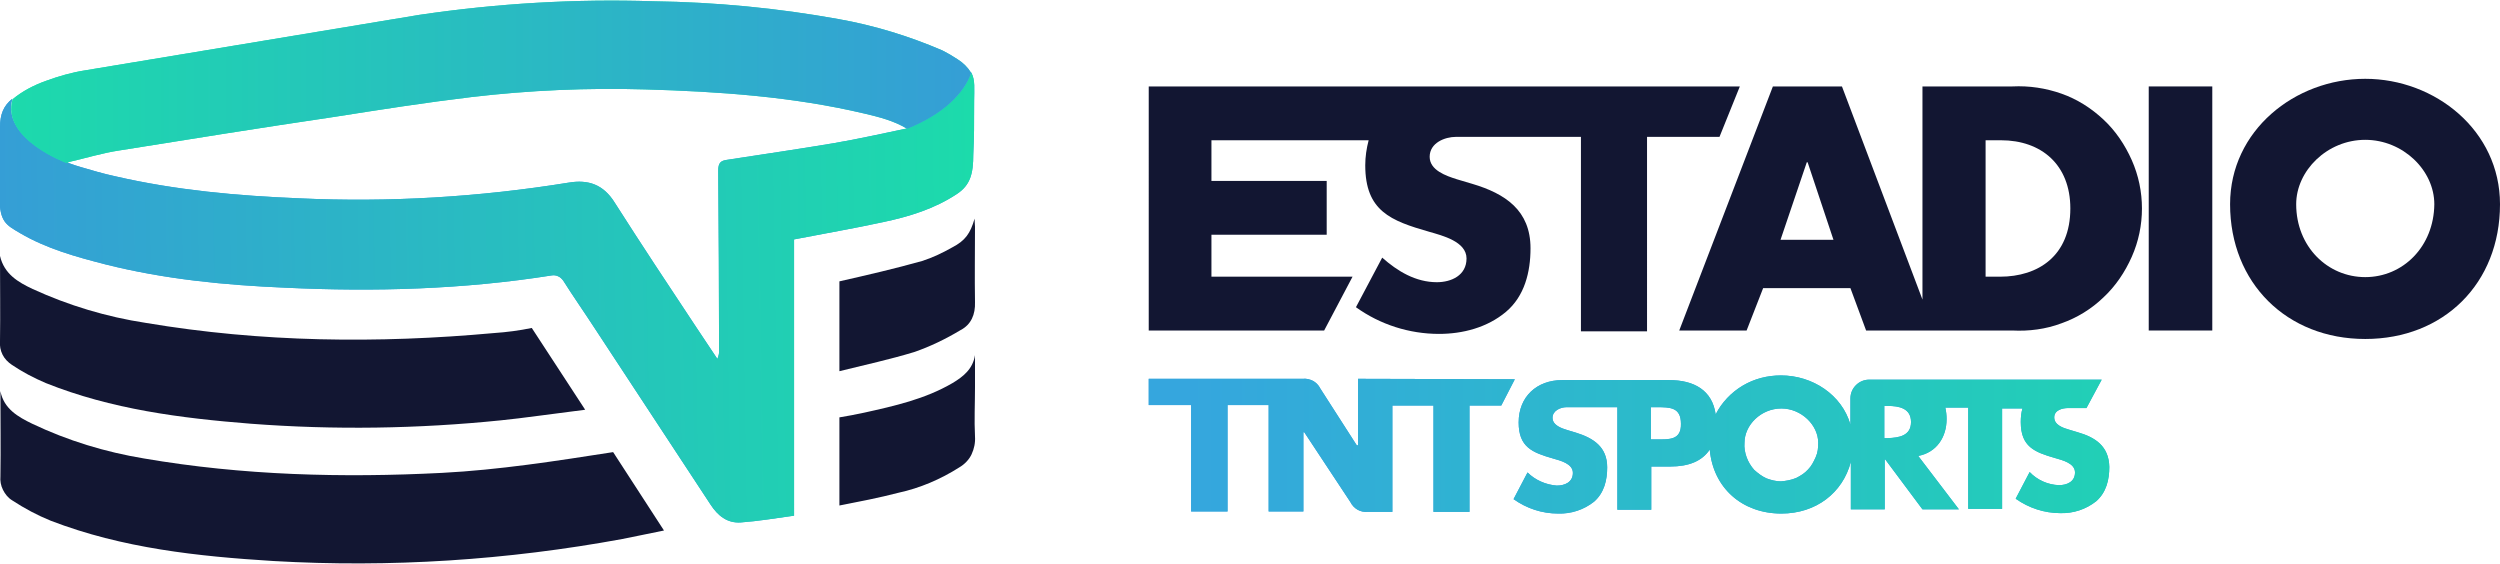 <?xml version="1.0" encoding="utf-8"?>
<!-- Generator: Adobe Illustrator 23.0.0, SVG Export Plug-In . SVG Version: 6.00 Build 0)  -->
<svg version="1.1" id="Capa_1" xmlns="http://www.w3.org/2000/svg" xmlns:xlink="http://www.w3.org/1999/xlink" x="0px" y="0px"
	 viewBox="0 0 590 133" style="enable-background:new 0 0 590 133;" xml:space="preserve">
<style type="text/css">
	.st0{fill:#121632;}
	.st1{fill:url(#SVGID_1_);}
	.st2{fill:url(#SVGID_2_);}
	.st3{fill:url(#SVGID_3_);}
	.st4{fill:url(#SVGID_4_);}
	.st5{fill:url(#SVGID_5_);}
	.st6{fill:url(#SVGID_6_);}
	.st7{fill:url(#SVGID_7_);}
	.st8{fill:url(#SVGID_8_);}
</style>
<path class="st0" d="M104.3,111.6c-23.5,1.2-47,0.6-70.3-3.4C24.9,106.7,16,104,7.6,100c-3.3-1.6-6.7-3.5-7.5-7.7
	c0,6.7,0.1,13.4,0,20.1c-0.1,1.1,0.1,2.2,0.6,3.2c0.5,1,1.2,1.9,2.2,2.5c2.9,1.9,5.9,3.5,9.1,4.8c16.9,6.5,34.7,8.4,52.5,9.5
	c27.6,1.6,55.2-0.2,82.4-5.2c0.9-0.2,6.5-1.3,9.8-2l-12-18.5C131.2,108.8,117.8,110.9,104.3,111.6z"/>
<path class="st0" d="M116.6,78.6c-27.5,2.5-54.9,2.2-82.2-2.4c-9.2-1.4-18.2-4.1-26.7-8C4.3,66.6,1,64.7,0,60.4
	c0,6.7,0.1,13.4,0,20.1c-0.1,1.1,0.1,2.2,0.6,3.2c0.5,1,1.3,1.8,2.2,2.4c2.5,1.7,5.2,3.1,8,4.3c15.5,6.2,31.9,8.3,48.4,9.6
	c19.7,1.5,39.4,1.2,59-0.8c4.3-0.4,14.2-1.8,19.9-2.5l-12.6-19.3C122.6,78,119.6,78.4,116.6,78.6z"/>
<path class="st0" d="M230.1,103c-0.2-3.9,0-7.7,0-11.6v-7.6c-0.5,3.3-2.8,5.1-5.3,6.6c-6.5,3.8-13.7,5.4-20.9,7
	c-1.9,0.4-3.9,0.8-5.8,1.1v20.8c4.6-0.9,9.3-1.8,13.9-3c5.1-1.1,10-3.2,14.4-6c1.2-0.7,2.3-1.8,2.9-3.1
	C229.9,105.9,230.2,104.5,230.1,103z"/>
<path class="st0" d="M215.7,83.1c3.8-1.3,7.5-3.1,11-5.2c2.5-1.3,3.5-3.7,3.4-6.6c-0.1-5.9,0-11.9,0-17.8c0-0.5-0.1-1-0.1-1.9
	c-1,3.5-2.2,5.2-5.3,6.8c-2.3,1.3-4.6,2.4-7.1,3.2c-6.4,1.8-12.9,3.3-19.5,4.8v21.2C204.2,86.1,210.1,84.8,215.7,83.1z"/>
<linearGradient id="SVGID_1_" gradientUnits="userSpaceOnUse" x1="86549.984" y1="-55491.734" x2="129874.898" y2="-83307.82" gradientTransform="matrix(1 0 0 -1 0 37.276)">
	<stop  offset="0" style="stop-color:#35A6DE"/>
	<stop  offset="1" style="stop-color:#1CE3B3"/>
</linearGradient>
<path class="st1" d="M229.9,23.9c0-2.9,0.3-5-0.7-6.8c-1.6,4.7-6.2,9.6-15.1,13.2c-5.8,1.2-11.5,2.5-17.4,3.5
	c-8.3,1.4-16.6,2.6-25,3.9c-1.7,0.2-2.2,0.8-2.2,2.6c0.1,14,0.2,28.1,0.2,42.1c0.1,0.8-0.1,1.6-0.4,2.3c-1.7-2.5-3.3-5-5-7.5
	c-6.5-9.8-13-19.6-19.3-29.5c-2.6-4.1-6.1-5.4-10.8-4.6c-21,3.4-42.4,4.7-63.6,3.7c-14.6-0.6-29.1-1.9-43.4-5.2
	c-2.8-0.6-5.5-1.4-8.2-2.2c-3.1-0.9-6.1-2.2-8.8-3.9C6,33,1.3,28.7,2.9,23.3c-2.1,1.7-2.9,3.7-2.9,6.8c0,6.6-0.1,11-0.1,16.5
	c0,5.8,1.6,6.5,4.8,8.4c6.3,3.7,13.2,5.6,20.2,7.4c13.9,3.5,28.2,4.9,42.5,5.5c21,1,42,0.4,62.8-2.9c0.5-0.1,1.1,0,1.5,0.2
	c0.5,0.2,0.9,0.6,1.2,1c2.4,3.8,5,7.5,7.4,11.2c9.1,13.9,18.3,27.8,27.4,41.7c1.7,2.6,3.9,4.4,7.1,4.2c4.1-0.3,8.3-1,12.6-1.6V56.5
	c7.2-1.4,14.2-2.6,21.1-4.1c6.1-1.3,12-3.1,17.3-6.6c3.2-2.1,3.9-4.8,3.9-9.4C229.9,32.1,229.9,29.8,229.9,23.9z"/>
<linearGradient id="SVGID_2_" gradientUnits="userSpaceOnUse" x1="-0.101" y1="-36.217" x2="230.156" y2="-32.503" gradientTransform="matrix(1 0 0 -1 0 37.276)">
	<stop  offset="0" style="stop-color:#359ED6"/>
	<stop  offset="1" style="stop-color:#1CDBAB"/>
</linearGradient>
<path class="st2" d="M229.9,23.9c0-2.9,0.3-5-0.7-6.8c-1.6,4.7-6.2,9.6-15.1,13.2c-5.8,1.2-11.5,2.5-17.4,3.5
	c-8.3,1.4-16.6,2.6-25,3.9c-1.7,0.2-2.2,0.8-2.2,2.6c0.1,14,0.2,28.1,0.2,42.1c0.1,0.8-0.1,1.6-0.4,2.3c-1.7-2.5-3.3-5-5-7.5
	c-6.5-9.8-13-19.6-19.3-29.5c-2.6-4.1-6.1-5.4-10.8-4.6c-21,3.4-42.4,4.7-63.6,3.7c-14.6-0.6-29.1-1.9-43.4-5.2
	c-2.8-0.6-5.5-1.4-8.2-2.2c-3.1-0.9-6.1-2.2-8.8-3.9C6,33,1.3,28.7,2.9,23.3c-2.1,1.7-2.9,3.7-2.9,6.8c0,6.6-0.1,11-0.1,16.5
	c0,5.8,1.6,6.5,4.8,8.4c6.3,3.7,13.2,5.6,20.2,7.4c13.9,3.5,28.2,4.9,42.5,5.5c21,1,42,0.4,62.8-2.9c0.5-0.1,1.1,0,1.5,0.2
	c0.5,0.2,0.9,0.6,1.2,1c2.4,3.8,5,7.5,7.4,11.2c9.1,13.9,18.3,27.8,27.4,41.7c1.7,2.6,3.9,4.4,7.1,4.2c4.1-0.3,8.3-1,12.6-1.6V56.5
	c7.2-1.4,14.2-2.6,21.1-4.1c6.1-1.3,12-3.1,17.3-6.6c3.2-2.1,3.9-4.8,3.9-9.4C229.9,32.1,229.9,29.8,229.9,23.9z"/>
<linearGradient id="SVGID_3_" gradientUnits="userSpaceOnUse" x1="16637.977" y1="34584.484" x2="8189.1" y2="16907.566" gradientTransform="matrix(1 0 0 -1 0 37.276)">
	<stop  offset="0" style="stop-color:#35A6DE"/>
	<stop  offset="1" style="stop-color:#1CE3B3"/>
</linearGradient>
<path class="st3" d="M10.8,19.1c-2.8,1-5.5,2.4-7.8,4.3c-2.8,9.4,12.8,15.1,12.8,15.1c0.2-0.1,0.4-0.3,0.6-0.3
	c3.9-0.9,7.8-2.1,11.8-2.7c16.8-2.7,33.7-5.4,50.6-7.9c10.8-1.7,21.6-3.4,32.5-4.7c13.6-1.6,27.3-2.2,41-1.8
	c17.4,0.5,34.8,1.7,51.7,5.7c3.4,0.8,7,1.7,10.1,3.6c8.7-3.5,13.5-8.5,15.1-13.2c-0.8-1.3-1.9-2.4-3.2-3.2c-1.2-0.8-2.4-1.5-3.6-2.1
	c-7.9-3.4-16.1-5.9-24.5-7.4c-14.4-2.6-29-4-43.7-4.2c-18.5-0.6-36.9,0.5-55.2,3.2L20.1,16.6C16.9,17.1,13.8,18,10.8,19.1z"/>
<linearGradient id="SVGID_4_" gradientUnits="userSpaceOnUse" x1="-1.855" y1="18.051" x2="230.063" y2="18.051" gradientTransform="matrix(1 0 0 -1 0 37.276)">
	<stop  offset="0" style="stop-color:#1CDBAB"/>
	<stop  offset="1" style="stop-color:#359ED6"/>
</linearGradient>
<path class="st4" d="M10.8,19.1c-2.8,1-5.5,2.4-7.8,4.3c-2.8,9.4,12.8,15.1,12.8,15.1c0.2-0.1,0.4-0.3,0.6-0.3
	c3.9-0.9,7.8-2.1,11.8-2.7c16.8-2.7,33.7-5.4,50.6-7.9c10.8-1.7,21.6-3.4,32.5-4.7c13.6-1.6,27.3-2.2,41-1.8
	c17.4,0.5,34.8,1.7,51.7,5.7c3.4,0.8,7,1.7,10.1,3.6c8.7-3.5,13.5-8.5,15.1-13.2c-0.8-1.3-1.9-2.4-3.2-3.2c-1.2-0.8-2.4-1.5-3.6-2.1
	c-7.9-3.4-16.1-5.9-24.5-7.4c-14.4-2.6-29-4-43.7-4.2c-18.5-0.6-36.9,0.5-55.2,3.2L20.1,16.6C16.9,17.1,13.8,18,10.8,19.1z"/>
<linearGradient id="SVGID_5_" gradientUnits="userSpaceOnUse" x1="-207.622" y1="-3828.615" x2="-1029.17" y2="-8689.251" gradientTransform="matrix(1 0 0 -1 0 37.276)">
	<stop  offset="0" style="stop-color:#35A6DE"/>
	<stop  offset="1" style="stop-color:#1CE3B3"/>
</linearGradient>
<path class="st5" d="M490.3,102l-2-0.6c-1.4-0.4-3.5-1.1-3.5-2.9c0-1.7,1.9-2.2,3.3-2.2h4.3l3.6-6.7h-54.9c-1.2,0-2.3,0.5-3.1,1.3
	c-0.8,0.8-1.3,1.9-1.3,3.1v6.2c-2-7-8.9-11.6-16.4-11.6c-3.2,0-6.3,0.8-9,2.4s-5,4-6.4,6.8c-0.8-5.7-5.1-8.1-11-8.1h-25.2
	c-6,0-10.3,3.9-10.3,10c0,5.8,3.2,7.1,8.1,8.5c1.7,0.5,4.7,1.2,4.7,3.4c0,2.2-1.9,3-3.8,3c-2.6-0.2-5.1-1.3-6.9-3.1l-3.3,6.3
	c3.1,2.2,6.7,3.4,10.5,3.4c3.1,0.1,6.1-0.9,8.5-2.8c2.4-2.1,3.1-5.1,3.1-8.1c0-4.8-3.2-6.9-7.4-8.2l-2-0.6c-1.3-0.4-3.5-1.1-3.5-2.9
	c0-1.7,1.9-2.5,3.3-2.5h12v24.2h8v-10.2h4.5c4.4,0,7.5-1.3,9.3-4c0.8,9,7.6,15.1,16.9,15.1c8.2,0,14.5-4.9,16.4-12.2v11.2h8v-11.8
	h0.1l8.8,11.8h8.6l-9.6-12.6c4.3-0.8,6.7-4.4,6.7-8.7c0-0.9-0.1-1.8-0.3-2.7h5.4v23.9h8V96.4h4.8c-0.3,1-0.4,2.1-0.4,3.2
	c0,5.8,3.2,7.1,8.1,8.5c1.7,0.5,4.7,1.2,4.7,3.4c0,2.2-1.9,3-3.8,3c-2.6-0.1-5.1-1.2-6.9-3.1l-3.3,6.3c3.1,2.2,6.8,3.4,10.5,3.4
	c3.1,0.1,6.1-0.9,8.5-2.8c2.4-2.1,3.1-5.1,3.1-8.1C497.7,105.3,494.5,103.2,490.3,102z M391,103.7h-1.4v-7.6h1.4
	c3.1,0,5.7,0,5.7,3.9C396.8,103.9,393.9,103.7,391,103.7L391,103.7z M420.3,113.6c-1.2,0-2.3-0.3-3.4-0.7c-1.1-0.5-2-1.2-2.9-2
	c-0.8-0.9-1.4-1.9-1.8-3c-0.4-1.1-0.6-2.3-0.5-3.4c0-4.2,3.9-8.1,8.7-8.1c4.7,0,8.7,3.9,8.7,8.1c0,1.2-0.1,2.3-0.6,3.4
	s-1,2.1-1.8,2.9c-0.8,0.9-1.8,1.5-2.8,2C422.7,113.3,421.5,113.5,420.3,113.6L420.3,113.6z M445.5,103.4h-0.8v-7.6h0.8
	c2.6,0,5.5,0.5,5.5,3.8S448.1,103.3,445.5,103.4L445.5,103.4z"/>
<linearGradient id="SVGID_6_" gradientUnits="userSpaceOnUse" x1="280.157" y1="-67.647" x2="556.604" y2="-67.647" gradientTransform="matrix(1 0 0 -1 0 37.276)">
	<stop  offset="0" style="stop-color:#35A6DE"/>
	<stop  offset="1" style="stop-color:#1CDBAB"/>
</linearGradient>
<path class="st6" d="M490.3,102l-2-0.6c-1.4-0.4-3.5-1.1-3.5-2.9c0-1.7,1.9-2.2,3.3-2.2h4.3l3.6-6.7h-54.9c-1.2,0-2.3,0.5-3.1,1.3
	c-0.8,0.8-1.3,1.9-1.3,3.1v6.2c-2-7-8.9-11.6-16.4-11.6c-3.2,0-6.3,0.8-9,2.4s-5,4-6.4,6.8c-0.8-5.7-5.1-8.1-11-8.1h-25.2
	c-6,0-10.3,3.9-10.3,10c0,5.8,3.2,7.1,8.1,8.5c1.7,0.5,4.7,1.2,4.7,3.4c0,2.2-1.9,3-3.8,3c-2.6-0.2-5.1-1.3-6.9-3.1l-3.3,6.3
	c3.1,2.2,6.7,3.4,10.5,3.4c3.1,0.1,6.1-0.9,8.5-2.8c2.4-2.1,3.1-5.1,3.1-8.1c0-4.8-3.2-6.9-7.4-8.2l-2-0.6c-1.3-0.4-3.5-1.1-3.5-2.9
	c0-1.7,1.9-2.5,3.3-2.5h12v24.2h8v-10.2h4.5c4.4,0,7.5-1.3,9.3-4c0.8,9,7.6,15.1,16.9,15.1c8.2,0,14.5-4.9,16.4-12.2v11.2h8v-11.8
	h0.1l8.8,11.8h8.6l-9.6-12.6c4.3-0.8,6.7-4.4,6.7-8.7c0-0.9-0.1-1.8-0.3-2.7h5.4v23.9h8V96.4h4.8c-0.3,1-0.4,2.1-0.4,3.2
	c0,5.8,3.2,7.1,8.1,8.5c1.7,0.5,4.7,1.2,4.7,3.4c0,2.2-1.9,3-3.8,3c-2.6-0.1-5.1-1.2-6.9-3.1l-3.3,6.3c3.1,2.2,6.8,3.4,10.5,3.4
	c3.1,0.1,6.1-0.9,8.5-2.8c2.4-2.1,3.1-5.1,3.1-8.1C497.7,105.3,494.5,103.2,490.3,102z M391,103.7h-1.4v-7.6h1.4
	c3.1,0,5.7,0,5.7,3.9C396.8,103.9,393.9,103.7,391,103.7L391,103.7z M420.3,113.6c-1.2,0-2.3-0.3-3.4-0.7c-1.1-0.5-2-1.2-2.9-2
	c-0.8-0.9-1.4-1.9-1.8-3c-0.4-1.1-0.6-2.3-0.5-3.4c0-4.2,3.9-8.1,8.7-8.1c4.7,0,8.7,3.9,8.7,8.1c0,1.2-0.1,2.3-0.6,3.4
	s-1,2.1-1.8,2.9c-0.8,0.9-1.8,1.5-2.8,2C422.7,113.3,421.5,113.5,420.3,113.6L420.3,113.6z M445.5,103.4h-0.8v-7.6h0.8
	c2.6,0,5.5,0.5,5.5,3.8S448.1,103.3,445.5,103.4L445.5,103.4z"/>
<linearGradient id="SVGID_7_" gradientUnits="userSpaceOnUse" x1="-320.735" y1="-3809.497" x2="-1142.284" y2="-8670.133" gradientTransform="matrix(1 0 0 -1 0 37.276)">
	<stop  offset="0" style="stop-color:#35A6DE"/>
	<stop  offset="1" style="stop-color:#1CE3B3"/>
</linearGradient>
<path class="st7" d="M320.5,89.4v15.7h-0.3l-8.6-13.4c-0.4-0.8-1-1.4-1.7-1.8c-0.8-0.4-1.6-0.6-2.5-0.5h-36.3v6.2h10v25.1h8.6V95.6
	h9.7v25.1h8.2V102h0.2l10.9,16.5c0.4,0.8,1,1.4,1.7,1.8c0.7,0.4,1.6,0.6,2.5,0.5h5.7V95.7h9.7v25.1h8.5V95.7h7.5l3.2-6.2L320.5,89.4
	z"/>
<linearGradient id="SVGID_8_" gradientUnits="userSpaceOnUse" x1="280.157" y1="-67.853" x2="556.604" y2="-67.853" gradientTransform="matrix(1 0 0 -1 0 37.276)">
	<stop  offset="0" style="stop-color:#35A6DE"/>
	<stop  offset="1" style="stop-color:#1CDBAB"/>
</linearGradient>
<path class="st8" d="M320.5,89.4v15.7h-0.3l-8.6-13.4c-0.4-0.8-1-1.4-1.7-1.8c-0.8-0.4-1.6-0.6-2.5-0.5h-36.3v6.2h10v25.1h8.6V95.6
	h9.7v25.1h8.2V102h0.2l10.9,16.5c0.4,0.8,1,1.4,1.7,1.8c0.7,0.4,1.6,0.6,2.5,0.5h5.7V95.7h9.7v25.1h8.5V95.7h7.5l3.2-6.2L320.5,89.4
	z"/>
<path class="st0" d="M412.2,78l3.9-10h20.6l3.7,10h34.5c3.9,0.2,7.9-0.3,11.6-1.7c3.7-1.3,7.1-3.4,9.9-6.1c2.9-2.7,5.1-6,6.7-9.6
	c1.6-3.6,2.4-7.5,2.4-11.4c0-3.9-0.8-7.8-2.4-11.4c-1.6-3.6-3.8-6.9-6.7-9.6c-2.9-2.7-6.2-4.8-9.9-6.1c-3.7-1.3-7.6-1.9-11.6-1.7
	h-21.2v50.3l-19-50.3h-16.3L396.3,78L412.2,78z M468.7,33.1h3.5c9.6,0,16.4,5.8,16.4,16.1c0,11.2-7.6,16.1-16.6,16.1h-3.4V33.1z
	 M426.4,38.3h0.2l6.1,18.3h-12.5L426.4,38.3z"/>
<path class="st0" d="M522.1,20.4h-15V78h15V20.4z"/>
<path class="st0" d="M558.2,18.6c-16.6,0-31.9,12.2-31.9,29.6c0,18.6,13.4,31.8,31.9,31.8c18.5,0,31.8-13.1,31.8-31.8
	C590,30.8,574.7,18.6,558.2,18.6z M558.2,65.4c-8.9,0-16.3-7.2-16.3-17.2c0-7.9,7.3-15.2,16.3-15.2c8.9,0,16.3,7.2,16.3,15.2
	C574.4,58.2,567.1,65.4,558.2,65.4L558.2,65.4z"/>
<path class="st0" d="M319.2,65.3h-33.3v-9.9h27.2V42.7h-27.2v-9.6h37.1c-0.5,1.9-0.8,3.9-0.8,5.9c0,10.8,6,13.1,15.1,15.7
	c3.1,0.9,8.8,2.3,8.8,6.3s-3.6,5.6-7,5.6c-5,0-9.3-2.6-12.9-5.8l-6.2,11.7c5.7,4.1,12.6,6.3,19.6,6.3c5.6,0,11.4-1.5,15.8-5.2
	c4.4-3.7,5.8-9.4,5.8-15c0-9-6-12.9-13.7-15.2l-3.7-1.1c-2.5-0.8-6.4-2.1-6.4-5.3c0-3.3,3.6-4.7,6.2-4.7h29.5v45.9h15.6V32.3h17.1
	l4.8-11.9h-69c-0.3,0-0.6,0-0.9,0h-69.6V78h41.4L319.2,65.3z"/>
</svg>
